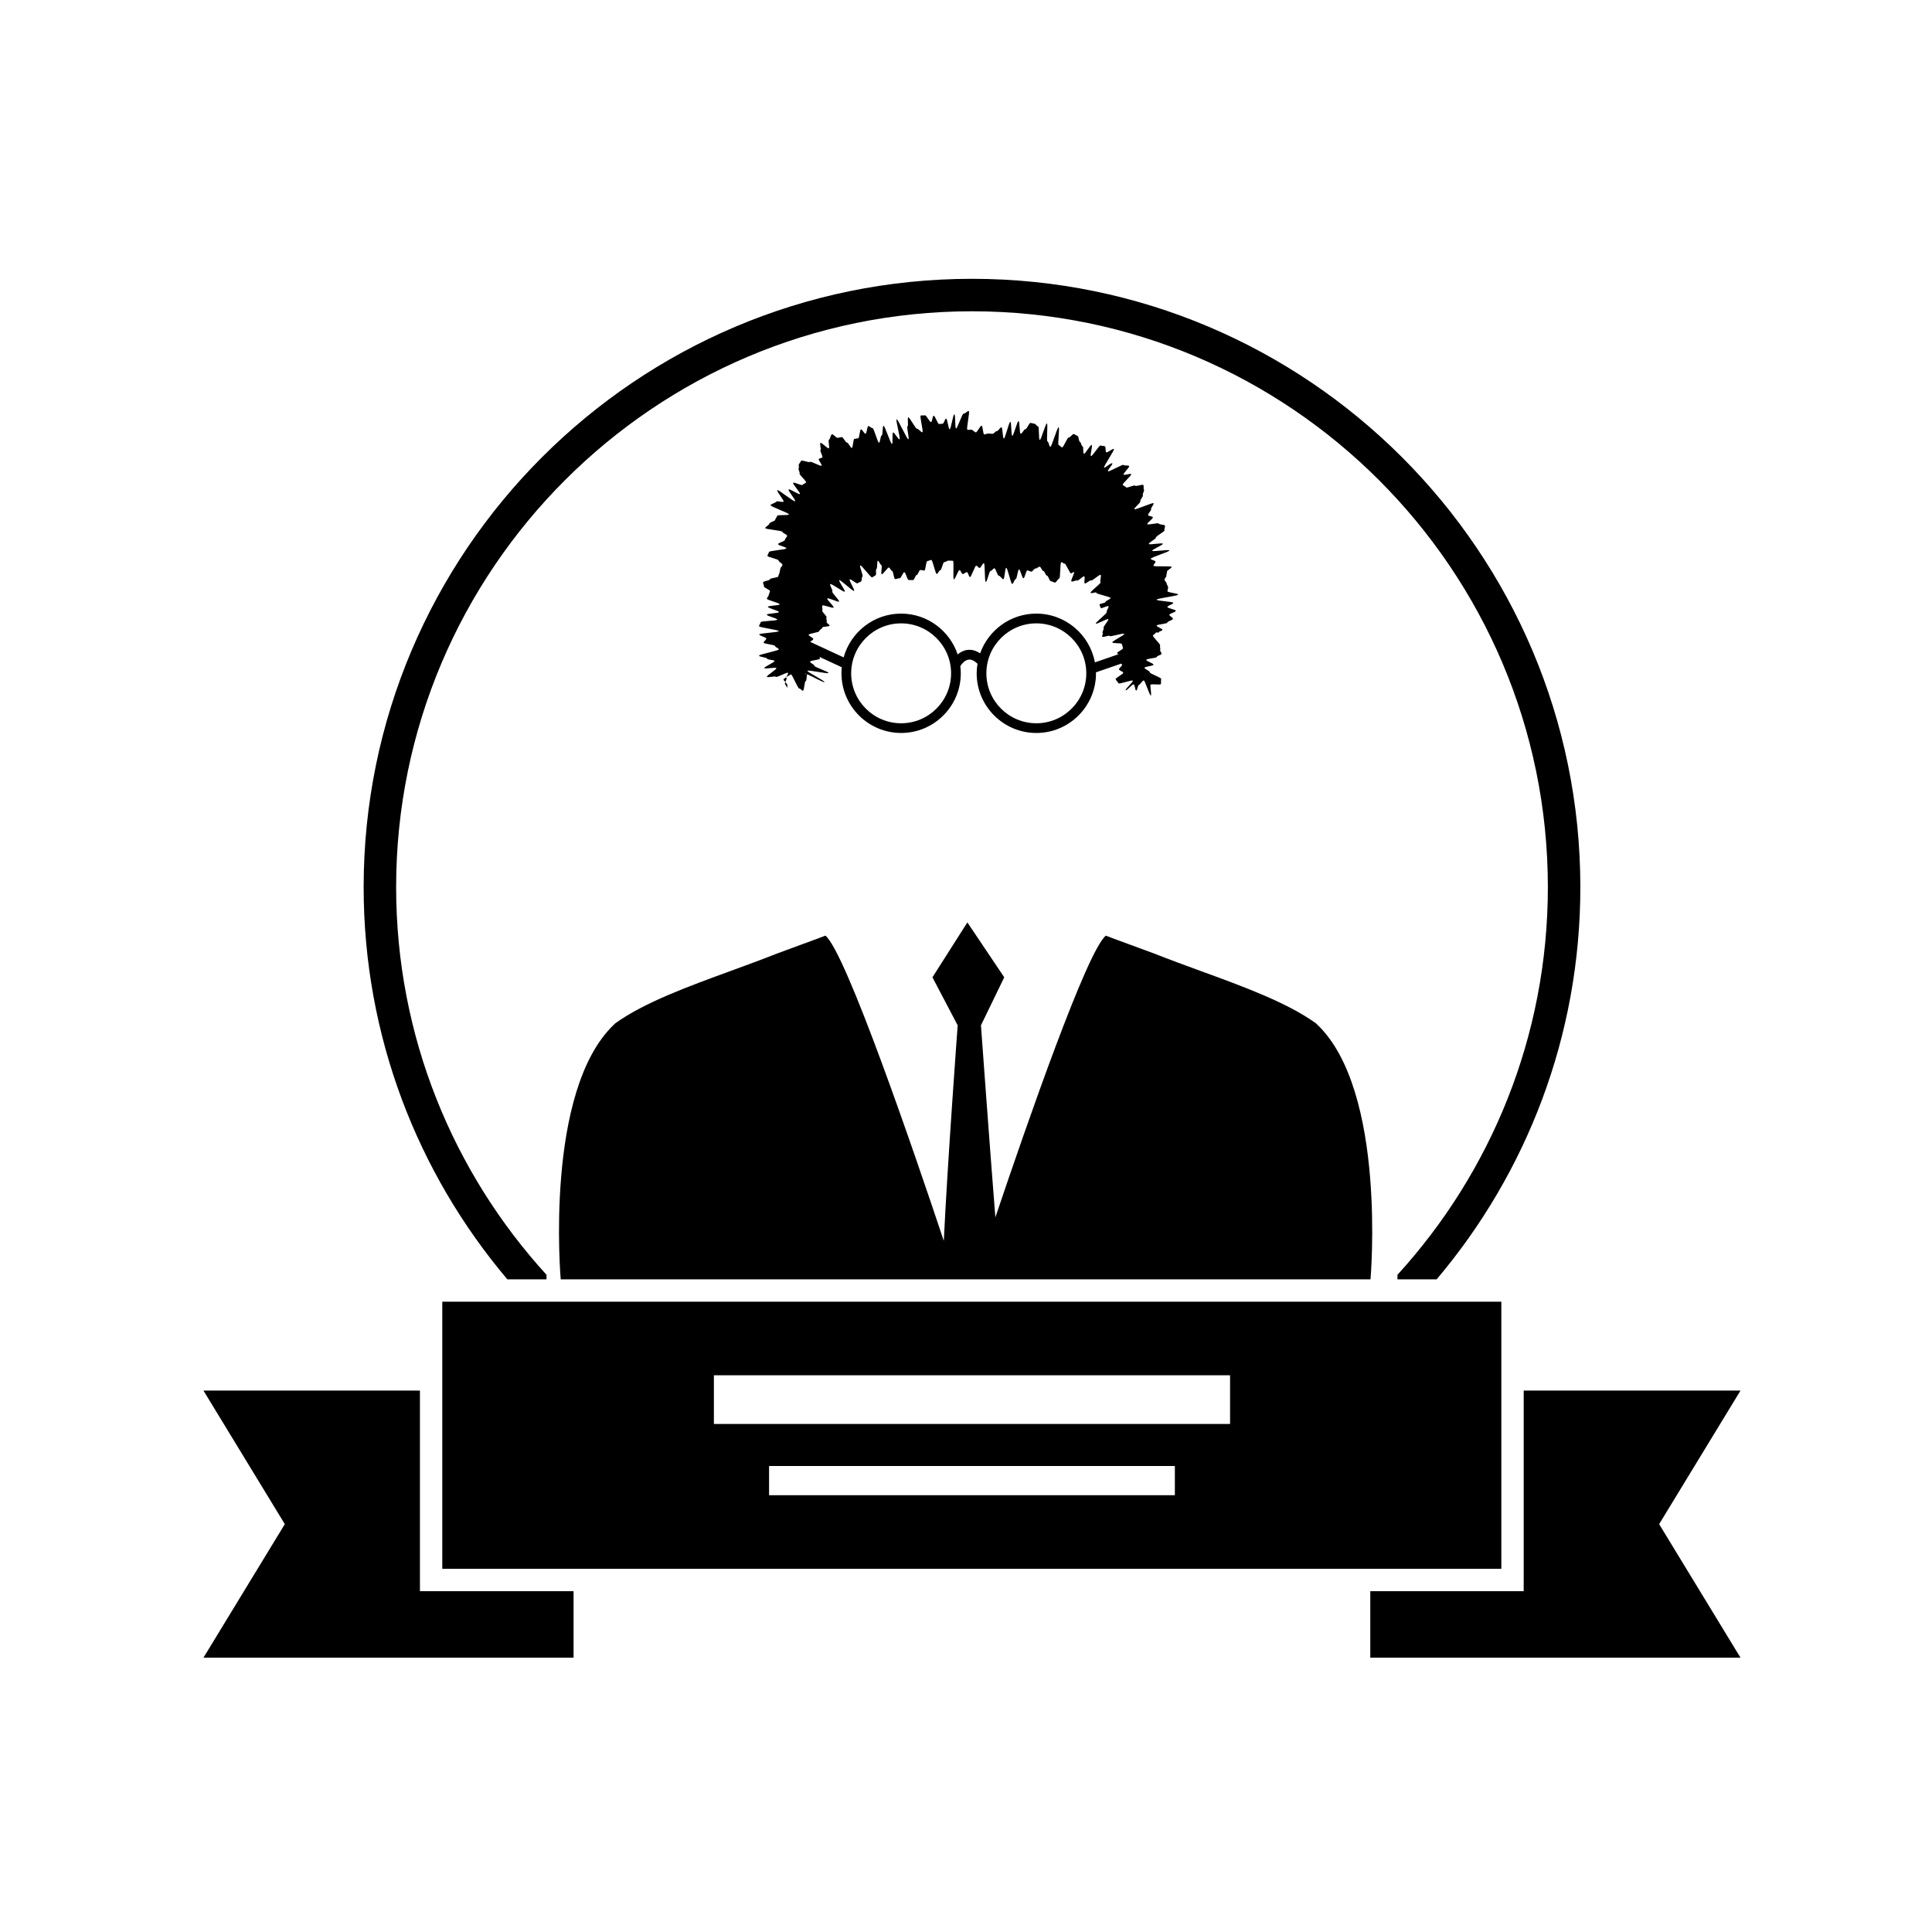 <?xml version="1.0" encoding="UTF-8"?>
<!-- Uploaded to: ICON Repo, www.svgrepo.com, Generator: ICON Repo Mixer Tools -->
<svg fill="#000000" width="800px" height="800px" version="1.1" viewBox="144 144 512 512" xmlns="http://www.w3.org/2000/svg">
 <g fill-rule="evenodd">
  <path d="m288.83 483.04c0-0.402 0.004-0.797 0.008-1.195-24.75-27.137-39.859-63.203-39.859-102.74 0-84.148 68.461-152.61 152.61-152.61 84.148 0 152.61 68.461 152.61 152.61 0 39.531-15.109 75.598-39.855 102.73v1.203h10.383c23.742-28.086 38.082-64.363 38.082-103.93 0-88.895-72.324-161.22-161.22-161.22-88.895 0-161.22 72.324-161.22 161.22 0 39.57 14.34 75.848 38.082 103.93z"/>
  <path d="m255.29 512.52h-57.371l21.559 35.391-21.559 35.391h98.082v-17.621h-40.711z"/>
  <path d="m605.25 512.52h-57.453v49.801l-0.004 3.359h-40.652v17.621h98.109l-21.559-35.391z"/>
  <path d="m261.21 559.75h280.66v-70.789h-280.66zm194.14-19.5h-107.54v-7.742h107.54zm-122.16-31.789h136.79v12.902l-136.79 0.004z"/>
  <path d="m352.05 325.32c0.254 0.23 0.301 0.66 0.586 0.871 0.277 0.203-0.234-0.723 0.07-0.543 0.035-0.188-0.289-0.551-0.59-0.891-0.102 0.25-0.164 0.473-0.066 0.562z"/>
  <path d="m352.12 324.75c0.168-0.418 0.441-0.926 0.297-1.086-0.047-0.055-0.043-0.133-0.02-0.219-0.344 0.23-0.645 0.449-0.738 0.547-0.109 0.109 0.164 0.426 0.461 0.758z"/>
  <path d="m345.58 308.89c-0.027 0.348-0.406 0.711-0.43 1.055-0.02 0.352 5.242 0.961 5.231 1.309-0.016 0.348-5.168 0.531-5.176 0.879-0.008 0.348 1.867 0.746 1.867 1.094 0 0.348-0.703 0.734-0.695 1.078 0.012 0.348 3.008 0.551 3.027 0.895 0.023 0.348 0.953 0.543 0.984 0.883 0.035 0.352-5.281 1.332-5.234 1.676 0.047 0.348 2.074 0.449 2.137 0.785 0.066 0.344 1.871 0.297 1.953 0.633 0.082 0.344-2.785 1.535-2.684 1.863 0.105 0.336 3.066-0.301 3.191 0.02 0.129 0.328-2.668 1.984-2.516 2.293 0.152 0.316 2.207-0.285 2.383 0.008 0.18 0.301 2.996-1.328 3.203-1.047 0.164 0.223-0.336 0.781-0.43 1.129 0.473-0.316 1.023-0.656 1.215-0.727 0.293-0.109 1.852 3.801 2.195 3.742 0.32-0.055 0.66 0.617 0.996 0.578 0.332-0.035 0.398-2.508 0.723-2.551 0.328-0.043 0.168-1.609 0.43-1.797 1.332 0.566 4.418 2.324 4.535 2.074 0.152-0.316-4.633-2.668-4.519-2.988 0.117-0.332 5.512 0.906 5.594 0.57 0.086-0.336-3.816-1.574-3.762-1.918 0.055-0.344-1.156-0.723-1.121-1.07 0.031-0.344 2.562-0.469 2.574-0.816 0.004-0.141-0.004-0.281-0.016-0.422l5.844 2.711c-0.055 0.531-0.082 1.066-0.082 1.605 0 8.719 7.094 15.812 15.812 15.812s15.809-7.094 15.809-15.812c0-0.645-0.051-1.273-0.125-1.898 0.281-0.477 1.133-1.582 2.176-1.73 0.715-0.105 1.516 0.273 2.379 1.086-0.137 0.832-0.223 1.676-0.223 2.543 0 8.719 7.094 15.812 15.812 15.812s15.812-7.094 15.812-15.812c0-0.086-0.012-0.172-0.016-0.258l6.688-2.309c0.121 0.094 0.215 0.191 0.23 0.297 0.055 0.355-0.871 0.883-0.805 1.23 0.066 0.355 1.039 0.531 1.121 0.871 0.082 0.352-2.121 1.402-2.016 1.738 0.109 0.344 0.625 0.746 0.762 1.07 0.141 0.332 3.609-0.988 3.785-0.68 0.18 0.309-2.102 2.238-1.879 2.519 0.223 0.277 1.816-1.75 2.09-1.512 0.387-0.055 0.379 1.695 0.711 1.594 0.348-0.105 0.375-1.426 0.738-1.512 0.328-0.082 0.855-1.152 1.254-1.16 0.328-0.008 1.48 3.938 1.887 4.012 0.207-0.305-0.246-2.551-0.09-2.863 0.164-0.328 2.606 0.141 2.727-0.195 0.121-0.344-0.008-1.012 0.078-1.359s-3.074-1.402-3.016-1.758c0.059-0.355-1.43-0.832-1.387-1.191 0.039-0.359 2.344-0.457 2.375-0.816 0.035-0.359-1.938-0.922-1.902-1.281 0.035-0.359 2.734-0.434 2.785-0.789 0.051-0.359 1.156-0.453 1.23-0.797 0.078-0.352-0.461-0.742-0.344-1.078 0.137-0.387-0.164-0.82-0.004-1.113 0.191-0.352-2.109-2.41-1.906-2.691 0.223-0.309 0.527-0.383 0.727-0.691 0.195-0.297 0.758 0.145 0.895-0.23 0.113-0.309 0.812-0.168 0.867-0.582 0.039-0.328-1.543-0.758-1.512-1.113 0.027-0.332 2.812-0.445 2.832-0.801 0.016-0.336 1.473-0.641 1.484-0.992 0.008-0.336-0.941-0.719-0.941-1.07 0.004-0.336 1.711-0.703 1.711-1.055-0.004-0.34-2.238-0.668-2.246-1.012-0.008-0.344 1.586-0.746 1.574-1.094-0.012-0.344-4.41-0.496-4.426-0.84s5.734-1.004 5.715-1.348c-0.02-0.348-2.812-0.531-2.836-0.879-0.027-0.348 0.199-0.719 0.172-1.062-0.027-0.348-0.371-0.668-0.402-1.012-0.031-0.348-0.516-0.648-0.551-0.988-0.035-0.348 0.539-0.762 0.5-1.098-0.039-0.348 0.207-0.734 0.168-1.07-0.043-0.348 1.262-0.887 1.219-1.219-0.047-0.348-4.762 0.023-4.816-0.32-0.059-0.344 0.594-0.754 0.527-1.094-0.066-0.344-1.18-0.41-1.254-0.754s5.023-1.859 4.941-2.199c-0.082-0.34-4.465 0.414-4.551 0.078-0.09-0.336 2.914-1.523 2.812-1.855-0.098-0.336-3.602 0.379-3.707 0.047-0.105-0.336 1.984-1.355 1.875-1.684-0.113-0.332 2.391-1.605 2.273-1.934-0.121-0.332 0.242-0.898 0.117-1.227-0.129-0.328-1.484-0.219-1.617-0.543-0.133-0.328-2.91 0.461-3.051 0.141s1.613-1.484 1.469-1.805c-0.145-0.32-1.102-0.27-1.254-0.582-0.152-0.316 0.945-1.262 0.789-1.574-0.16-0.316 0.824-1.262 0.66-1.57-0.164-0.309-4.922 1.875-5.086 1.57-0.172-0.309 1.746-1.773 1.574-2.074-0.18-0.305 0.855-1.344 0.672-1.641-0.184-0.301 0.473-1.172 0.289-1.461-0.191-0.297 0.027-0.93-0.164-1.215-0.199-0.293-1.965 0.445-2.164 0.164-0.203-0.285-2.18 0.719-2.383 0.445-0.203-0.27-0.699-0.383-0.906-0.672-0.199-0.281 2.434-2.535 2.234-2.824-0.199-0.289-1.812 0.395-2.008 0.105-0.195-0.293 1.66-1.969 1.469-2.25-0.199-0.297-1.258-0.023-1.449-0.301-0.207-0.301-3.961 1.934-4.152 1.672-0.223-0.305 1.348-1.836 1.148-2.082-0.258-0.32-1.98 1.297-2.188 1.121-0.266-0.223 2.883-4.734 2.594-4.945-0.277-0.207-1.723 1.078-2.019 0.883-0.289-0.188-0.043-1.398-0.352-1.574-0.301-0.172-0.848-0.07-1.164-0.234-0.309-0.156-2.215 2.957-2.539 2.809-0.316-0.145 0.516-2.812 0.188-2.949-0.32-0.133-1.723 2.461-2.055 2.332-0.324-0.125-0.023-1.836-0.359-1.953-0.328-0.117-0.363-1.086-0.699-1.195-0.328-0.109-0.289-1.469-0.629-1.574-0.332-0.102-0.648-0.398-0.988-0.496-0.336-0.098-1.023 1.008-1.367 0.918-0.336-0.09-1.402 2.707-1.746 2.621-0.34-0.082-0.559-0.543-0.902-0.621-0.34-0.082 0.332-4.66-0.016-4.734-0.34-0.078-1.844 5.266-2.188 5.195-0.344-0.07-0.414-1.363-0.758-1.43-0.344-0.07 0.184-4.684-0.164-4.75-0.344-0.066-1.535 4.418-1.879 4.356-0.348-0.062-0.098-3.5-0.445-3.562-0.348-0.059-0.613-0.68-0.961-0.734-0.348-0.059-0.703-0.16-1.051-0.215-0.348-0.055-0.992 1.711-1.344 1.656-0.348-0.055-0.91 1.27-1.262 1.215-0.348-0.055-0.223-3.289-0.57-3.34-0.352-0.055-1.301 3.941-1.648 3.887-0.352-0.051-0.18-3.648-0.527-3.699-0.352-0.051-1.363 4.465-1.711 4.414-0.352-0.051-0.289-2.922-0.637-2.973s-0.871 1.074-1.219 1.023-0.828 0.758-1.172 0.707c-0.352-0.055-0.719-0.023-1.066-0.078-0.348-0.055-0.77 0.281-1.109 0.227-0.348-0.055-0.355-2.246-0.695-2.301-0.355-0.059-1.207 1.863-1.559 1.777-0.352-0.082-0.691-0.586-1.039-0.691-0.348-0.098-0.828 0.082-1.172-0.023-0.348-0.109 0.723-4.824 0.379-4.93-0.348-0.105-1.047 0.766-1.391 0.672-0.352-0.094-1.641 4-1.988 3.93-0.359-0.07-0.098-3.715-0.453-3.746s-0.898 3.965-1.242 3.953c-0.355-0.012-0.59-2.82-0.934-2.812-0.355 0.008-0.578 1.324-0.922 1.355-0.355 0.031-0.613 0.023-0.957 0.07-0.348 0.047-1.078-2.269-1.418-2.199-0.348 0.066-0.367 1.605-0.703 1.688-0.34 0.086-1.262-1.891-1.594-1.793-0.336 0.098-0.812-0.047-1.145 0.066-0.332 0.109 0.773 4.297 0.445 4.418-0.328 0.121-1.102-1.043-1.426-0.918-0.324 0.125-1.988-3.148-2.312-3.019-0.324 0.129 0.125 2.207-0.199 2.336-0.324 0.129 0.547 3.352 0.223 3.477s-2.785-5.438-3.113-5.316 1.105 5.211 0.773 5.324c-0.328 0.109-1.375-1.91-1.711-1.812-0.332 0.098 0.035 2.934-0.305 3.023-0.336 0.086-1.883-4.875-2.223-4.797-0.336 0.074-0.152 2.496-0.496 2.562-0.34 0.066-0.379 1.855-0.719 1.914-0.34 0.059-1.355-3.922-1.699-3.863-0.344 0.055-0.77-0.582-1.113-0.531-0.344 0.051-0.402 1.961-0.746 2.012-0.348 0.047-0.867-1.191-1.211-1.145-0.348 0.047-0.383 2.301-0.727 2.352-0.348 0.051-0.691 0.129-1.031 0.18-0.348 0.055-0.324 2.32-0.664 2.375-0.348 0.059-0.949-1.473-1.285-1.41-0.348 0.066-1.051-1.535-1.383-1.461-0.348 0.078-0.762 0.109-1.09 0.203-0.344 0.094-1.199-1.051-1.516-0.941-0.34 0.117-0.461 1.297-0.766 1.434-0.32 0.145 0.223 2.109-0.062 2.273-0.301 0.172-1.941-1.621-2.215-1.43-0.281 0.195 0.277 1.672 0.023 1.891-0.258 0.223 0.703 1.707 0.469 1.949-0.238 0.242-0.703 0.18-0.922 0.441-0.219 0.258 0.934 1.484 0.73 1.758-0.203 0.27-2.887-1.281-3.082-1-0.188 0.277-2.152-0.57-2.336-0.285-0.184 0.281-0.383 0.59-0.566 0.879-0.18 0.281 0.086 0.844-0.098 1.133-0.18 0.281 0.422 1.043 0.238 1.328-0.184 0.281 1.926 2.106 1.73 2.387-0.191 0.277-0.719 0.371-0.922 0.645-0.219 0.301-2.266-0.82-2.492-0.543-0.234 0.293 2.023 2.688 1.789 2.957-0.246 0.281-2.75-1.461-2.992-1.199-0.254 0.277 1.965 2.867 1.719 3.125-0.262 0.277-4.477-3.188-4.715-2.934-0.262 0.281 1.875 2.762 1.648 3.023-0.254 0.297-1.688-0.273-1.879 0.004-0.223 0.328-1.469 0.637-1.578 0.945-0.117 0.344 4.953 2.094 4.875 2.445-0.078 0.348-3.062 0.031-3.113 0.391-0.047 0.352-0.477 0.672-0.5 1.035-0.023 0.352-1.582 0.695-1.586 1.062-0.008 0.352-1.078 0.777-1.074 1.145 0.004 0.348 4.555 0.629 4.562 0.996 0.008 0.348 1.219 0.668 1.23 1.031 0.012 0.352-0.582 0.746-0.574 1.109 0.008 0.352-1.812 0.758-1.812 1.121 0.004 0.352 2.195 0.746 2.191 1.109-0.004 0.355-4.606 0.609-4.621 0.98-0.012 0.352-0.363 0.637-0.387 1.004-0.02 0.344 2.984 0.891 2.957 1.242-0.027 0.344 1.051 0.805 1.016 1.156-0.031 0.344-0.523 0.66-0.559 1.012-0.035 0.34-0.172 0.684-0.215 1.031-0.039 0.34-0.297 0.668-0.336 1.012-0.043 0.344-2.164 0.418-2.211 0.766-0.043 0.344-1.758 0.461-1.805 0.805s0.273 0.734 0.227 1.078 1.645 0.918 1.598 1.262-0.277 0.664-0.324 1.008-0.461 0.645-0.504 0.992c-0.047 0.344 3.434 1.137 3.391 1.484s-3.082 0.32-3.121 0.668c-0.043 0.344 2.957 1.035 2.918 1.383s-3.172 0.355-3.207 0.703 2.809 0.961 2.777 1.309c-0.039 0.344-4.383 0.332-4.41 0.68zm37.23 26.785c-7.301 0-13.238-5.938-13.238-13.238 0-7.301 5.938-13.238 13.238-13.238s13.238 5.941 13.238 13.238-5.938 13.238-13.238 13.238zm35.828 0c-7.301 0-13.238-5.938-13.238-13.238 0-7.301 5.938-13.238 13.238-13.238s13.238 5.941 13.238 13.238-5.938 13.238-13.238 13.238zm-57.523-24.414c0.023-0.348 0.738-0.59 0.785-0.93 0.047-0.344 1.863-0.203 1.941-0.539 0.066-0.293-0.93-0.641-0.762-1.035 0.129-0.309-0.215-0.785-0.039-1.133 0.16-0.316-1.305-1.504-1.125-1.832 0.176-0.316-0.176-0.984 0.016-1.301 0.188-0.32 2.781 0.82 2.973 0.512 0.203-0.324-1.859-2.086-1.664-2.379 0.219-0.332 2.926 1.07 3.113 0.797 0.211-0.297-1.996-2.367-1.777-2.644 0.223-0.285-0.781-1.723-0.551-1.988 0.238-0.273 3.602 2.262 3.844 2.012 0.25-0.258-1.703-2.789-1.445-3.031 0.262-0.246 3.644 3.047 3.914 2.82 0.273-0.234-1.43-2.824-1.148-3.039 0.285-0.219 1.773 1.23 2.059 1.023 0.293-0.207 0.621-0.258 0.918-0.457 0.297-0.195 0.094-1.105 0.391-1.293 0.301-0.191-0.883-2.789-0.578-2.977 0.301-0.184 2.844 3.352 3.148 3.172 0.305-0.18 0.598-0.375 0.906-0.555 0.305-0.18-0.066-1.512 0.238-1.695 0.305-0.184 0.082-2.019 0.387-2.207 0.297 0.211 0.613 1.055 0.914 1.227 0.312 0.18-0.23 2.242 0.09 2.383 0.328 0.145 1.582-1.879 1.914-1.77 0.336 0.109 0.5 0.84 0.844 0.918 0.348 0.082 0.438 2.086 0.789 2.137 0.348 0.051 0.891-0.258 1.246-0.23 0.352 0.027 0.84-1.59 1.195-1.586 0.352 0.004 0.797 2.074 1.152 2.062 0.352-0.016 0.801 0.059 1.156 0.031 0.352-0.027 0.641-1.336 0.992-1.375 0.352-0.035 0.582-1.258 0.934-1.297 0.352-0.043 0.734 0.172 1.086 0.129 0.352-0.043 0.41-2.449 0.766-2.492 0.352-0.043 0.711-0.27 1.062-0.309 0.352-0.039 1.094 3.742 1.441 3.711 0.352-0.031 0.605-0.977 0.957-0.996 0.348-0.02 0.691-2.144 1.031-2.137 0.348 0.008 0.828-0.426 1.168-0.395 0.344 0.027 0.805-0.008 1.145 0.039 0.344 0.047-0.086 4.848 0.254 4.91 0.336 0.059 1.152-2.508 1.488-2.438 0.336 0.07 0.488 0.945 0.824 1.023 0.336 0.074 0.828-0.551 1.164-0.473 0.332 0.074 0.438 1.219 0.777 1.293 0.336 0.07 1.328-3.09 1.668-3.023 0.336 0.066 0.543 0.551 0.883 0.609 0.336 0.055 0.797-1.312 1.141-1.27 0.34 0.043 0.152 4.938 0.504 4.965 0.363 0.031 0.891-2.898 1.258-2.894 0.363 0.008 0.645-0.691 1.012-0.707 0.363-0.016 0.816 1.988 1.18 1.961 0.363-0.027 0.836 0.969 1.199 0.93 0.363-0.035 0.41-2.973 0.773-3.012 0.363-0.043 1.211 4.305 1.574 4.266 0.363-0.039 0.57-1.25 0.93-1.281 0.363-0.035 0.52-2.523 0.883-2.547 0.363-0.023 0.809 2.336 1.168 2.332 0.352-0.004 0.688-2.102 1.035-2.094 0.348 0.008 0.703 0.312 1.051 0.332 0.352 0.02 0.766-0.859 1.117-0.832 0.352 0.027 0.754-0.5 1.105-0.473 0.348 0.027 0.613 1.105 0.961 1.129 0.352 0.027 0.617 1.211 0.965 1.23 0.352 0.02 0.664 1.457 1.012 1.469 0.352 0.012 0.781 0.367 1.129 0.363 0.352-0.004 0.762-1.039 1.105-1.062 0.352-0.023 0.199-4.285 0.543-4.332 0.348-0.047 0.535 0.434 0.875 0.355s1.398 2.727 1.73 2.613c0.328-0.113 0.449-0.258 0.77-0.41 0.27 0.219-0.965 2.336-0.676 2.535 0.289 0.191 1.227-0.41 1.527-0.23 0.297 0.18 1.574-1.281 1.879-1.105 0.305 0.172-0.18 1.68 0.117 1.859 0.301 0.18 1.391-0.961 1.68-0.77 0.293 0.195 2.25-1.695 2.523-1.48 0.273 0.219-0.258 1.711-0.016 1.957 0.242 0.25-2.828 2.484-2.625 2.769 0.086 0.359 1.492-0.324 1.5 0.008 0.012 0.363 3.82 1.059 3.777 1.395-0.047 0.359-1.254 0.703-1.324 1.031-0.082 0.359-1.512 0.383-1.574 0.707-0.07 0.371 0.277 0.57 0.309 0.895 0.035 0.34 1.801-0.73 2.051-0.441 0.129 0.328-0.645 1.281-0.488 1.562 0.164 0.301-3.059 2.754-2.871 3.023 0.191 0.273 3.098-1.434 3.305-1.176 0.207 0.258-1.457 2.031-1.246 2.293 0.207 0.254-0.453 1.086-0.25 1.359 0.191 0.258-0.266 0.711-0.086 1.004 0.172 0.27 1.777-0.496 1.934-0.184 0.145 0.285 3.734-0.895 3.863-0.566 0.129 0.328-3.254 1.902-3.152 2.25 0.098 0.336 2.449 0.094 2.527 0.445 0.078 0.344 0.246 0.723 0.309 1.074 0.062 0.348-1.617 0.992-1.566 1.344 0.016 0.105 0.184 0.188 0.398 0.266l-6.281 2.172c-1.363-7.344-7.805-12.926-15.535-12.926-6.863 0-12.703 4.406-14.887 10.531-1.137-0.762-2.297-1.066-3.465-0.895-1.02 0.152-1.844 0.637-2.488 1.18-2.098-6.277-8.02-10.816-14.988-10.816-7.258 0-13.379 4.926-15.227 11.602l-8.867-4.113c0.32-0.258 0.828-0.523 0.824-0.762-0.004-0.348-1.238-0.77-1.23-1.113 0.02-0.336 2.789-0.625 2.816-0.969zm-3.766 11.277c0.031-0.051 0.203-0.008 0.453 0.094-0.254 0.004-0.602 0.012-0.453-0.094z"/>
  <path d="m307.04 415.2-0.262 0.258c-18.594 17.613-14.18 67.578-14.18 67.578h104.88 4.848 104.87s4.41-49.965-14.18-67.578l-0.262-0.258c-7.617-5.504-19.359-9.793-30.719-13.934-4.144-1.512-8.215-3.008-12.07-4.531-1.117-0.441-11.824-4.32-12.898-4.773-4.941 3.879-20.812 49.492-29.285 74.652-1.367-17.094-3.82-50.887-3.82-50.887l6.172-12.73-9.77-14.551-9.258 14.551 6.688 12.73s-2.719 36.781-3.676 57.125c-7.625-22.867-25.996-76.668-31.383-80.895-1.074 0.453-11.781 4.328-12.898 4.773-3.852 1.523-7.926 3.019-12.062 4.531-11.367 4.148-23.113 8.438-30.73 13.938z"/>
 </g>
</svg>